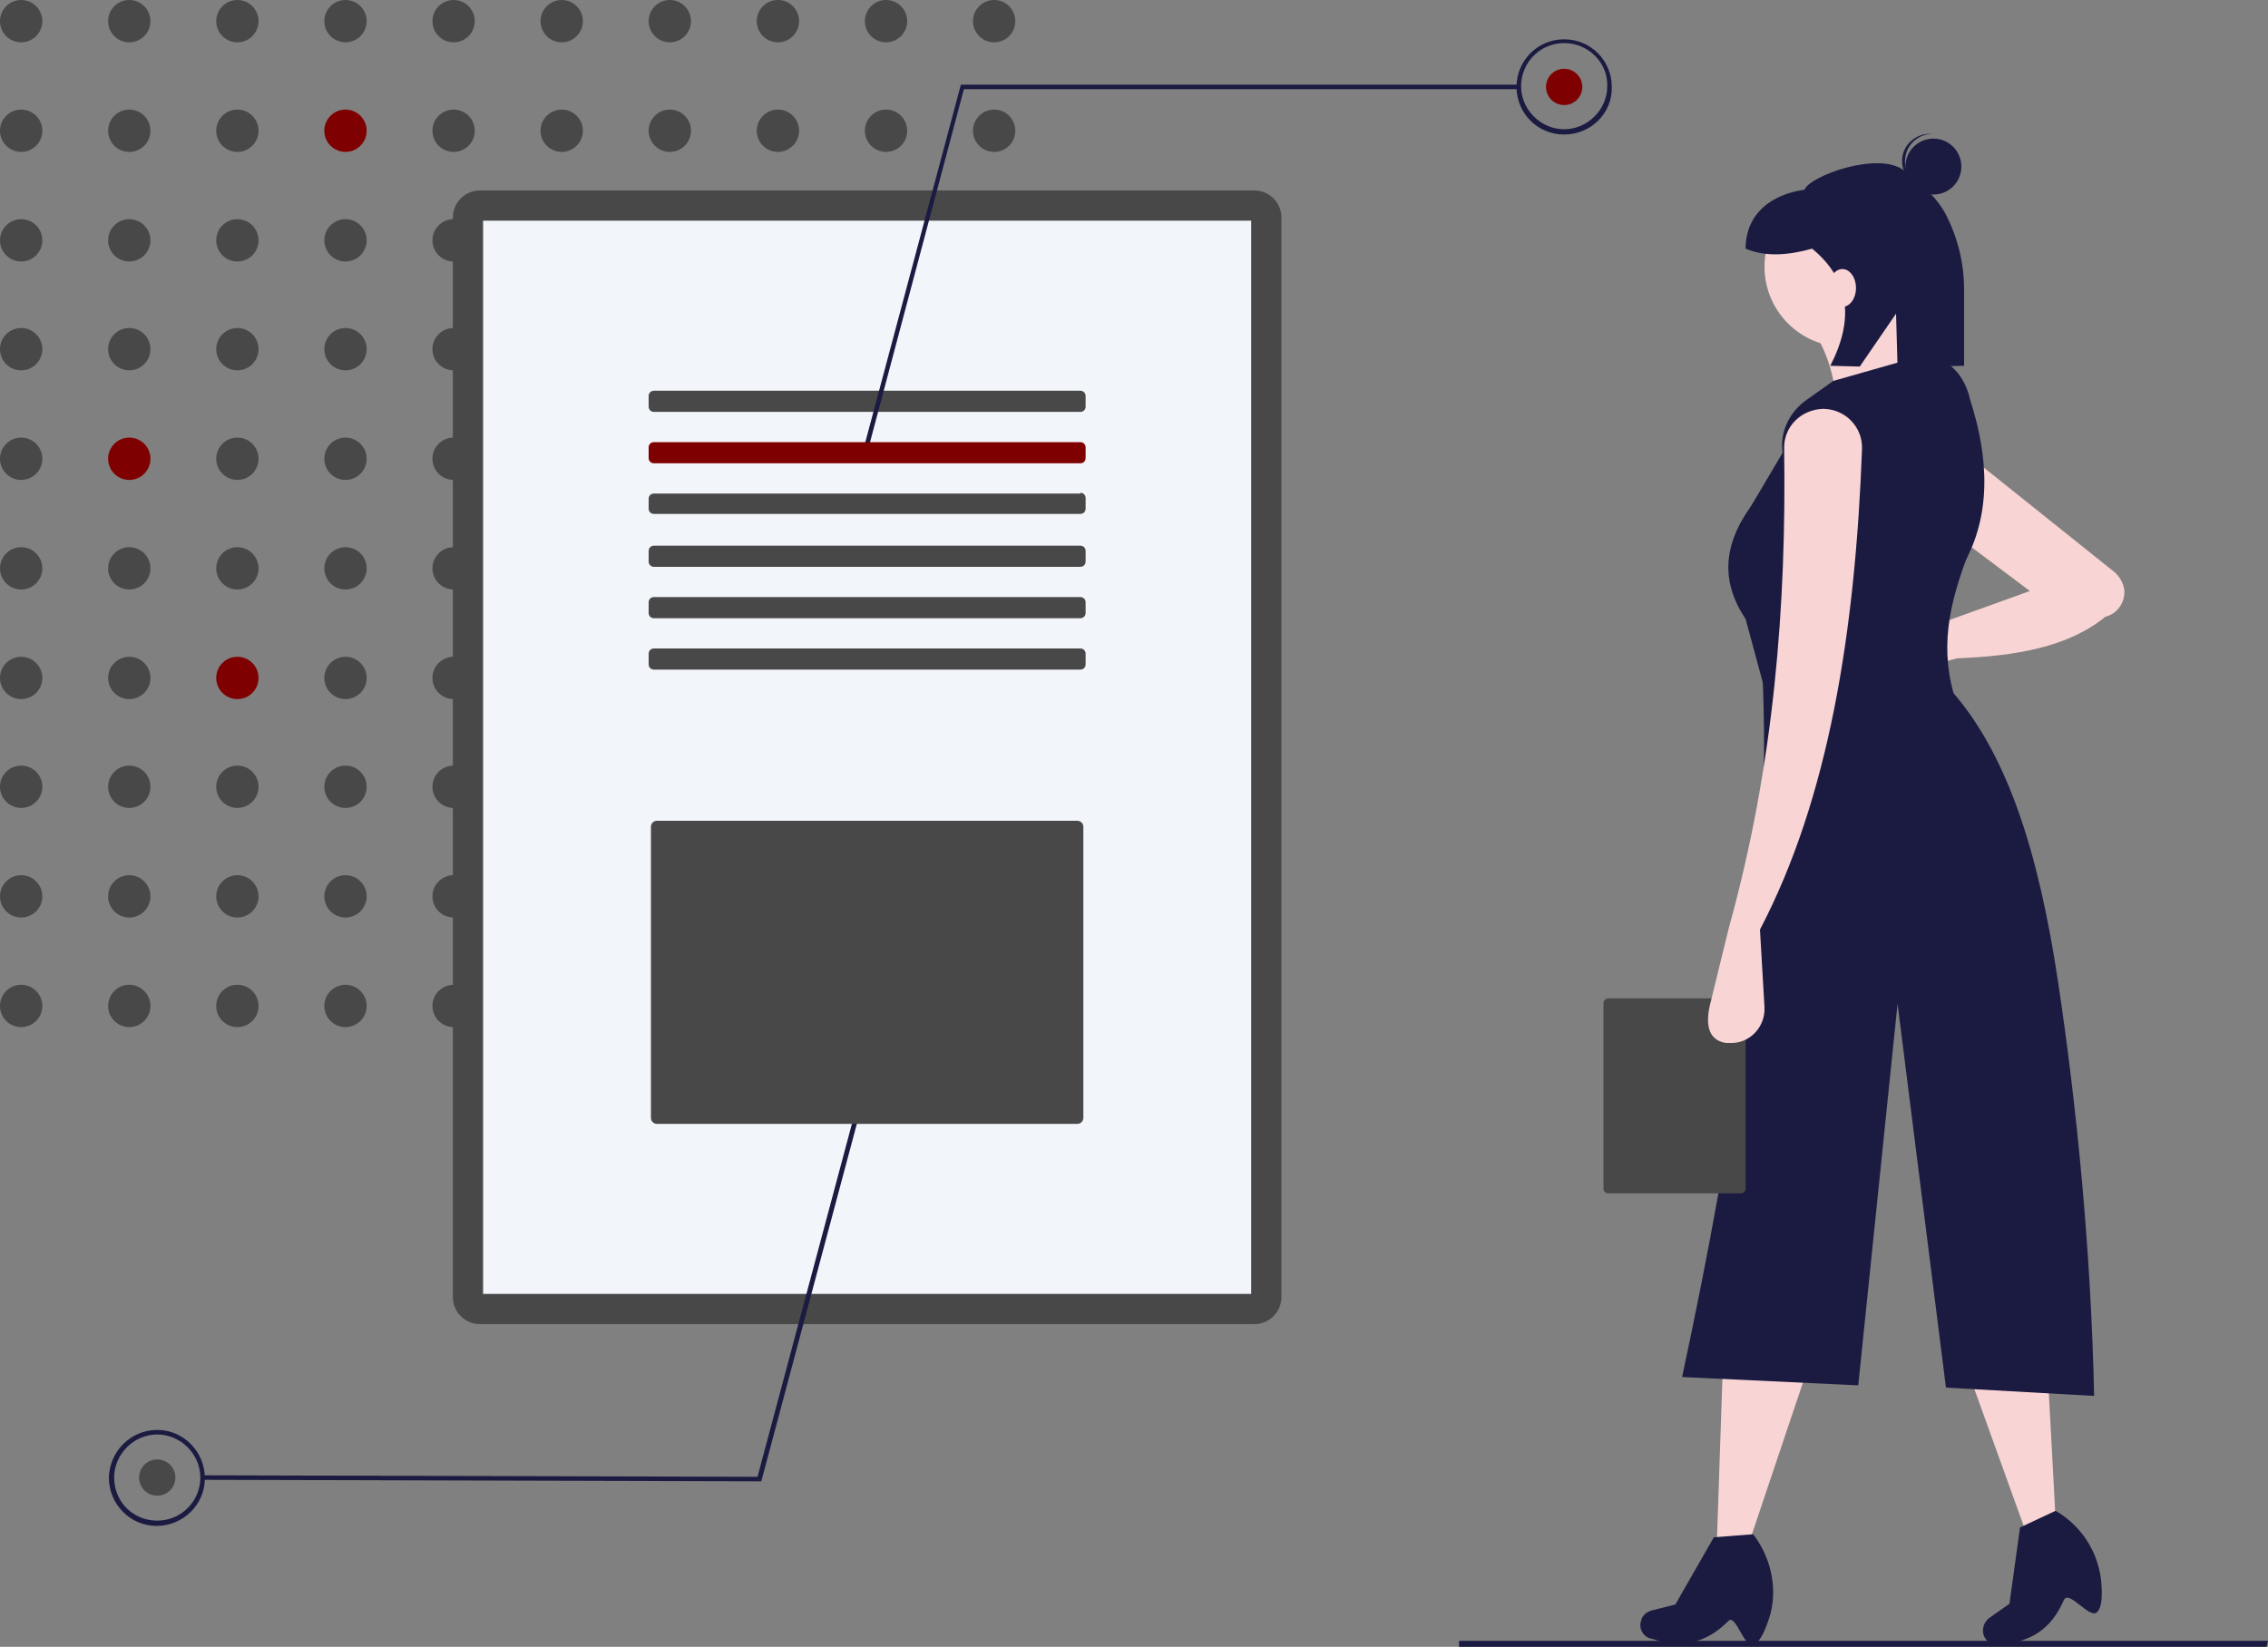 <?xml version="1.0" encoding="UTF-8"?> <svg xmlns="http://www.w3.org/2000/svg" id="a" viewBox="0 0 300 217.9"><rect x="0" y="0" width="300" height="217.9" fill="#808080" stroke="none"/><defs><style>.b{fill:#f2f5fa;}.c{fill:#3d3d99;}.d{fill:#1b1b42;}.e{fill:#f9d4d4;}.f{fill:#484848;}.g{fill:#7f0000;}</style></defs><polygon class="d" points="299.8 217.9 193 217.9 193 217.1 300 217.1 299.8 217.9"></polygon><circle class="f" cx="2.8" cy="2.8" r="2.8"></circle><circle class="f" cx="17.1" cy="2.8" r="2.8"></circle><circle class="f" cx="31.4" cy="2.8" r="2.8"></circle><circle class="f" cx="45.7" cy="2.8" r="2.8"></circle><circle class="f" cx="60" cy="2.8" r="2.8"></circle><circle class="f" cx="74.3" cy="2.8" r="2.8"></circle><circle class="f" cx="88.6" cy="2.8" r="2.8"></circle><circle class="f" cx="102.9" cy="2.8" r="2.8"></circle><circle class="f" cx="117.2" cy="2.8" r="2.8"></circle><circle class="f" cx="131.5" cy="2.8" r="2.8"></circle><circle class="f" cx="2.8" cy="17.3" r="2.8"></circle><circle class="f" cx="17.1" cy="17.3" r="2.8"></circle><circle class="f" cx="31.4" cy="17.3" r="2.8"></circle><circle class="g" cx="45.7" cy="17.3" r="2.8"></circle><circle class="f" cx="60" cy="17.3" r="2.8"></circle><circle class="f" cx="74.3" cy="17.3" r="2.8"></circle><circle class="f" cx="88.6" cy="17.3" r="2.8"></circle><circle class="f" cx="102.9" cy="17.3" r="2.8"></circle><circle class="f" cx="117.2" cy="17.3" r="2.8"></circle><circle class="f" cx="131.5" cy="17.3" r="2.8"></circle><circle class="f" cx="2.8" cy="31.8" r="2.8"></circle><circle class="f" cx="17.1" cy="31.8" r="2.8"></circle><circle class="f" cx="31.4" cy="31.8" r="2.8"></circle><circle class="f" cx="45.7" cy="31.8" r="2.8"></circle><circle class="f" cx="60" cy="31.8" r="2.8"></circle><circle class="c" cx="74.3" cy="31.8" r="2.8"></circle><circle class="c" cx="88.6" cy="31.8" r="2.8"></circle><circle class="c" cx="102.9" cy="31.8" r="2.8"></circle><circle class="c" cx="117.2" cy="31.8" r="2.8"></circle><circle class="c" cx="131.5" cy="31.8" r="2.8"></circle><circle class="f" cx="2.8" cy="46.2" r="2.8"></circle><circle class="f" cx="17.1" cy="46.2" r="2.8"></circle><circle class="f" cx="31.4" cy="46.2" r="2.8"></circle><circle class="f" cx="45.7" cy="46.2" r="2.8"></circle><circle class="f" cx="60" cy="46.2" r="2.8"></circle><circle class="c" cx="74.3" cy="46.2" r="2.8"></circle><circle class="c" cx="88.6" cy="46.2" r="2.8"></circle><circle class="c" cx="102.9" cy="46.2" r="2.8"></circle><circle class="c" cx="117.2" cy="46.2" r="2.8"></circle><circle class="c" cx="131.5" cy="46.2" r="2.8"></circle><circle class="f" cx="2.8" cy="60.7" r="2.8"></circle><circle class="g" cx="17.1" cy="60.7" r="2.8"></circle><circle class="f" cx="31.4" cy="60.7" r="2.8"></circle><circle class="f" cx="45.7" cy="60.7" r="2.8"></circle><circle class="f" cx="60" cy="60.7" r="2.8"></circle><circle class="c" cx="74.3" cy="60.7" r="2.8"></circle><circle class="c" cx="88.6" cy="60.7" r="2.8"></circle><circle class="c" cx="102.9" cy="60.7" r="2.8"></circle><circle class="c" cx="117.2" cy="60.7" r="2.8"></circle><circle class="c" cx="131.5" cy="60.7" r="2.8"></circle><circle class="f" cx="2.8" cy="75.2" r="2.8"></circle><circle class="f" cx="17.1" cy="75.2" r="2.8"></circle><circle class="f" cx="31.4" cy="75.2" r="2.8"></circle><circle class="f" cx="45.7" cy="75.2" r="2.8"></circle><circle class="f" cx="60" cy="75.2" r="2.8"></circle><circle class="c" cx="74.3" cy="75.2" r="2.8"></circle><circle class="c" cx="88.6" cy="75.2" r="2.8"></circle><circle class="c" cx="102.9" cy="75.2" r="2.8"></circle><circle class="c" cx="117.2" cy="75.2" r="2.8"></circle><circle class="c" cx="131.5" cy="75.2" r="2.8"></circle><circle class="f" cx="2.8" cy="89.7" r="2.8"></circle><circle class="f" cx="17.1" cy="89.7" r="2.8"></circle><circle class="g" cx="31.4" cy="89.7" r="2.8"></circle><circle class="f" cx="45.7" cy="89.7" r="2.8"></circle><circle class="f" cx="60" cy="89.7" r="2.8"></circle><circle class="c" cx="74.3" cy="89.7" r="2.8"></circle><circle class="c" cx="88.6" cy="89.7" r="2.8"></circle><circle class="c" cx="102.9" cy="89.7" r="2.8"></circle><circle class="c" cx="117.2" cy="89.7" r="2.8"></circle><circle class="c" cx="131.5" cy="89.7" r="2.8"></circle><circle class="f" cx="2.8" cy="104.1" r="2.8"></circle><circle class="f" cx="17.1" cy="104.1" r="2.8"></circle><circle class="f" cx="31.4" cy="104.1" r="2.8"></circle><circle class="f" cx="45.7" cy="104.1" r="2.8"></circle><circle class="f" cx="60" cy="104.1" r="2.8"></circle><circle class="c" cx="74.3" cy="104.1" r="2.8"></circle><circle class="c" cx="88.6" cy="104.1" r="2.8"></circle><circle class="c" cx="102.9" cy="104.1" r="2.8"></circle><circle class="c" cx="117.2" cy="104.1" r="2.8"></circle><circle class="c" cx="131.5" cy="104.1" r="2.8"></circle><circle class="f" cx="2.8" cy="118.6" r="2.8"></circle><circle class="f" cx="17.1" cy="118.6" r="2.8"></circle><circle class="f" cx="31.4" cy="118.6" r="2.8"></circle><circle class="f" cx="45.7" cy="118.6" r="2.8"></circle><circle class="f" cx="60" cy="118.6" r="2.8"></circle><circle class="c" cx="74.3" cy="118.6" r="2.8"></circle><circle class="c" cx="88.6" cy="118.6" r="2.8"></circle><circle class="c" cx="102.9" cy="118.6" r="2.8"></circle><circle class="c" cx="117.2" cy="118.6" r="2.8"></circle><circle class="c" cx="131.5" cy="118.6" r="2.8"></circle><circle class="f" cx="2.8" cy="133.1" r="2.8"></circle><circle class="f" cx="17.1" cy="133.1" r="2.8"></circle><circle class="f" cx="31.4" cy="133.1" r="2.8"></circle><circle class="f" cx="45.7" cy="133.1" r="2.8"></circle><circle class="f" cx="60" cy="133.1" r="2.8"></circle><circle class="c" cx="74.3" cy="133.1" r="2.8"></circle><circle class="c" cx="88.6" cy="133.1" r="2.8"></circle><circle class="c" cx="102.9" cy="133.1" r="2.8"></circle><circle class="c" cx="117.2" cy="133.1" r="2.8"></circle><circle class="c" cx="131.5" cy="133.1" r="2.8"></circle><path class="f" d="M165.9,25.2c2,0,3.6,1.6,3.6,3.6h0V171.6c0,2-1.6,3.6-3.6,3.6H63.5c-2,0-3.6-1.6-3.6-3.6h0V28.8c0-2,1.6-3.6,3.6-3.6h102.4"></path><path class="b" d="M63.9,171.2h101.6V29.2H63.9V171.2Z"></path><path class="f" d="M142.9,51.7c.4,0,.7,.3,.7,.7h0v1.4c0,.4-.3,.7-.7,.7h-56.4c-.4,0-.7-.3-.7-.7v-1.4c0-.4,.3-.7,.7-.7h56.4"></path><path class="f" d="M142.9,65.2c.4,0,.7,.3,.7,.7v1.4c0,.4-.3,.7-.7,.7h-56.4c-.4,0-.7-.3-.7-.7v-1.3c0-.4,.3-.7,.7-.7h56.4"></path><path class="f" d="M142.9,72.2c.4,0,.7,.3,.7,.7v1.4c0,.4-.3,.7-.7,.7h-56.4c-.4,0-.7-.3-.7-.7v-1.4c0-.4,.3-.7,.7-.7h56.4"></path><path class="f" d="M142.9,79c.4,0,.7,.3,.7,.7v1.4c0,.4-.3,.7-.7,.7h-56.4c-.4,0-.7-.3-.7-.7h0v-1.4c0-.4,.3-.7,.7-.7h56.4"></path><path class="f" d="M142.9,85.8c.4,0,.7,.3,.7,.7v1.4c0,.4-.3,.7-.7,.7h-56.4c-.4,0-.7-.3-.7-.7v-1.4c0-.4,.3-.7,.7-.7h56.4"></path><polygon class="d" points="114.9 59.2 114.3 59.1 127.1 11.2 200.9 11.2 200.9 11.8 127.5 11.8 114.9 59.2"></polygon><path class="d" d="M206.9,17.8c-3.5,0-6.3-2.8-6.3-6.3s2.8-6.3,6.3-6.3,6.3,2.8,6.3,6.3h0c.1,3.5-2.8,6.3-6.3,6.3Zm0-12.1c-3.2,0-5.7,2.6-5.7,5.7s2.6,5.7,5.7,5.7,5.7-2.6,5.7-5.7h0c.1-3.1-2.5-5.7-5.7-5.7Z"></path><circle class="g" cx="206.9" cy="11.5" r="2.4"></circle><polygon class="d" points="112.9 147.9 113.5 148.1 100.7 196 26.8 195.8 26.8 195.2 100.2 195.4 112.9 147.9"></polygon><path class="d" d="M20.8,189.2c3.5,0,6.3,2.9,6.3,6.4s-2.9,6.3-6.4,6.3-6.3-2.9-6.3-6.4h0c.1-3.5,2.9-6.3,6.4-6.3Zm0,12c3.2,0,5.7-2.6,5.7-5.7s-2.6-5.7-5.7-5.7-5.7,2.6-5.7,5.7h0c0,3.2,2.5,5.7,5.7,5.7Z"></path><circle class="f" cx="20.8" cy="195.5" r="2.4"></circle><polygon class="e" points="231.4 204 227.1 204 227.9 180.4 239.1 181.1 231.4 204"></polygon><path class="d" d="M232,217.6c-1.3,.6-2.4-4.2-3.4-3.1-3,3-6.2,3.6-10.2,2.3h-.1c-1-.3-1.6-1.4-1.2-2.4v-.1h0c.2-.6,.7-1,1.3-1.2l3.2-.8,5.1-8.9,5.2-.4h0c2.3,3,3.2,6.9,2.3,10.5-.6,2-1.3,3.7-2.2,4.1Z"></path><polygon class="e" points="271.9 200.9 267.9 202.5 259.9 180.3 270.6 176.7 271.9 200.9"></polygon><path class="d" d="M277.4,213.3c-1,1-3.7-3-4.4-1.6-1.7,3.9-4.4,5.6-8.6,5.9h-.1c-1,.1-2-.7-2-1.8v-.1h0c0-.6,.3-1.2,.8-1.6l2.7-1.9,1.4-10.1,4.7-2.2h0c3.3,1.9,5.5,5.2,6,9,.2,1.9,.2,3.7-.5,4.4Z"></path><path class="e" d="M258.9,87.1l-6.5,1.7c-1.8,.5-3.7-.6-4.2-2.5-.1-.2-.1-.5-.1-.7h0c-.1-1.9,1.4-3.5,3.3-3.6h.2l5.8,.2,11.1-4-10.5-7.9,1.2-11,20.5,16.4c.7,.6,1.2,1.5,1.3,2.4h0c.1,1.6-.9,3.1-2.5,3.5-4.9,4-11.8,5.2-19.6,5.5Z"></path><circle class="e" cx="244" cy="35.3" r="10.6"></circle><path class="e" d="M257.1,50l-14.3,5.8c.4-4.5-.8-9-3.4-12.8l11.9-2.7c-.1,3.5,1.8,6.8,5.8,9.7Z"></path><path class="d" d="M259.7,74.7c-11.5,.9-20,.7-29.7-5l5.8-9.8h0c-.4-2.6,.8-5.2,2.9-6.8l3.8-2.7,11.6-3.3h.5c3.2,.2,5.3,2.6,6,5.8,2.5,7.7,2.8,15.3-.9,21.8Z"></path><path class="d" d="M258.4,91.7l-25.2-1.3-2.3-8.5c-4.1-6.1-2.3-11.7,2.4-17,8.6,5.5,16.3,8.5,27.7,6.7-2.9,7.3-4.5,13.2-2.6,20.1Z"></path><path class="d" d="M277,184.7l-19.6-1.1-6.4-50.8-5.2,50.5-23.3-1.1c7.1-33.2,12-64.7,10.6-93.7l24.3,2.1c8.2,8.7,12.3,22.6,14.8,39.1,2.5,16.6,4.4,35.8,4.8,55Z"></path><circle class="d" cx="255.74" cy="22.04" r="3.7"></circle><path class="d" d="M252,21.1c.1-1.9,1.7-3.4,3.7-3.4h-.2c-2-.1-3.8,1.4-3.9,3.4s1.4,3.8,3.4,3.9h.2c-2-.3-3.4-2-3.2-3.9Z"></path><path class="d" d="M251.9,22.6c-3.3-2.7-12.6,.7-13.2,2.5-4.4,.6-7.8,3.2-7.8,7.8h0c2.6,1.1,5.6,.9,8.8,0,5.1,4.2,5.5,9.5,2.4,15.5l3.9,.1,4.8-7,.2,7.1,8.8-.2v-10.1c0-3.4-.8-6.7-2.3-9.7-1.3-2.6-3.4-4.2-5.6-6Z"></path><ellipse class="e" cx="243.7" cy="38.1" rx="1.8" ry="2.5"></ellipse><path class="f" d="M230.3,132.1c.3,0,.6,.3,.6,.6v24.6c0,.3-.3,.6-.6,.6h-17.6c-.3,0-.6-.3-.6-.6v-24.6c0-.3,.3-.6,.6-.6h17.6"></path><path class="e" d="M232.8,123l.6,10.3c.1,2.5-1.8,4.6-4.2,4.7h-.9c-2.6-.4-2.7-2.9-2-5.5l2.4-9.8c6-21.6,7.6-42.7,7.3-63.3-.1-2.9,2.2-5.2,5.1-5.3h.2c2.9,.1,5.1,2.5,5,5.3h0c-.9,24.2-4.4,46.2-13.5,63.6Z"></path><path class="g" d="M142.9,58.5c.4,0,.7,.3,.7,.7v1.4c0,.4-.3,.7-.7,.7h-56.4c-.4,0-.7-.3-.7-.7v-1.4c0-.4,.3-.7,.7-.7h56.4"></path><path class="f" d="M86.9,108.6c-.5,0-.8,.4-.8,.8v38.5c0,.5,.4,.8,.8,.8h55.6c.5,0,.8-.4,.8-.8v-38.5c0-.5-.4-.8-.8-.8h-55.6Z"></path></svg> 